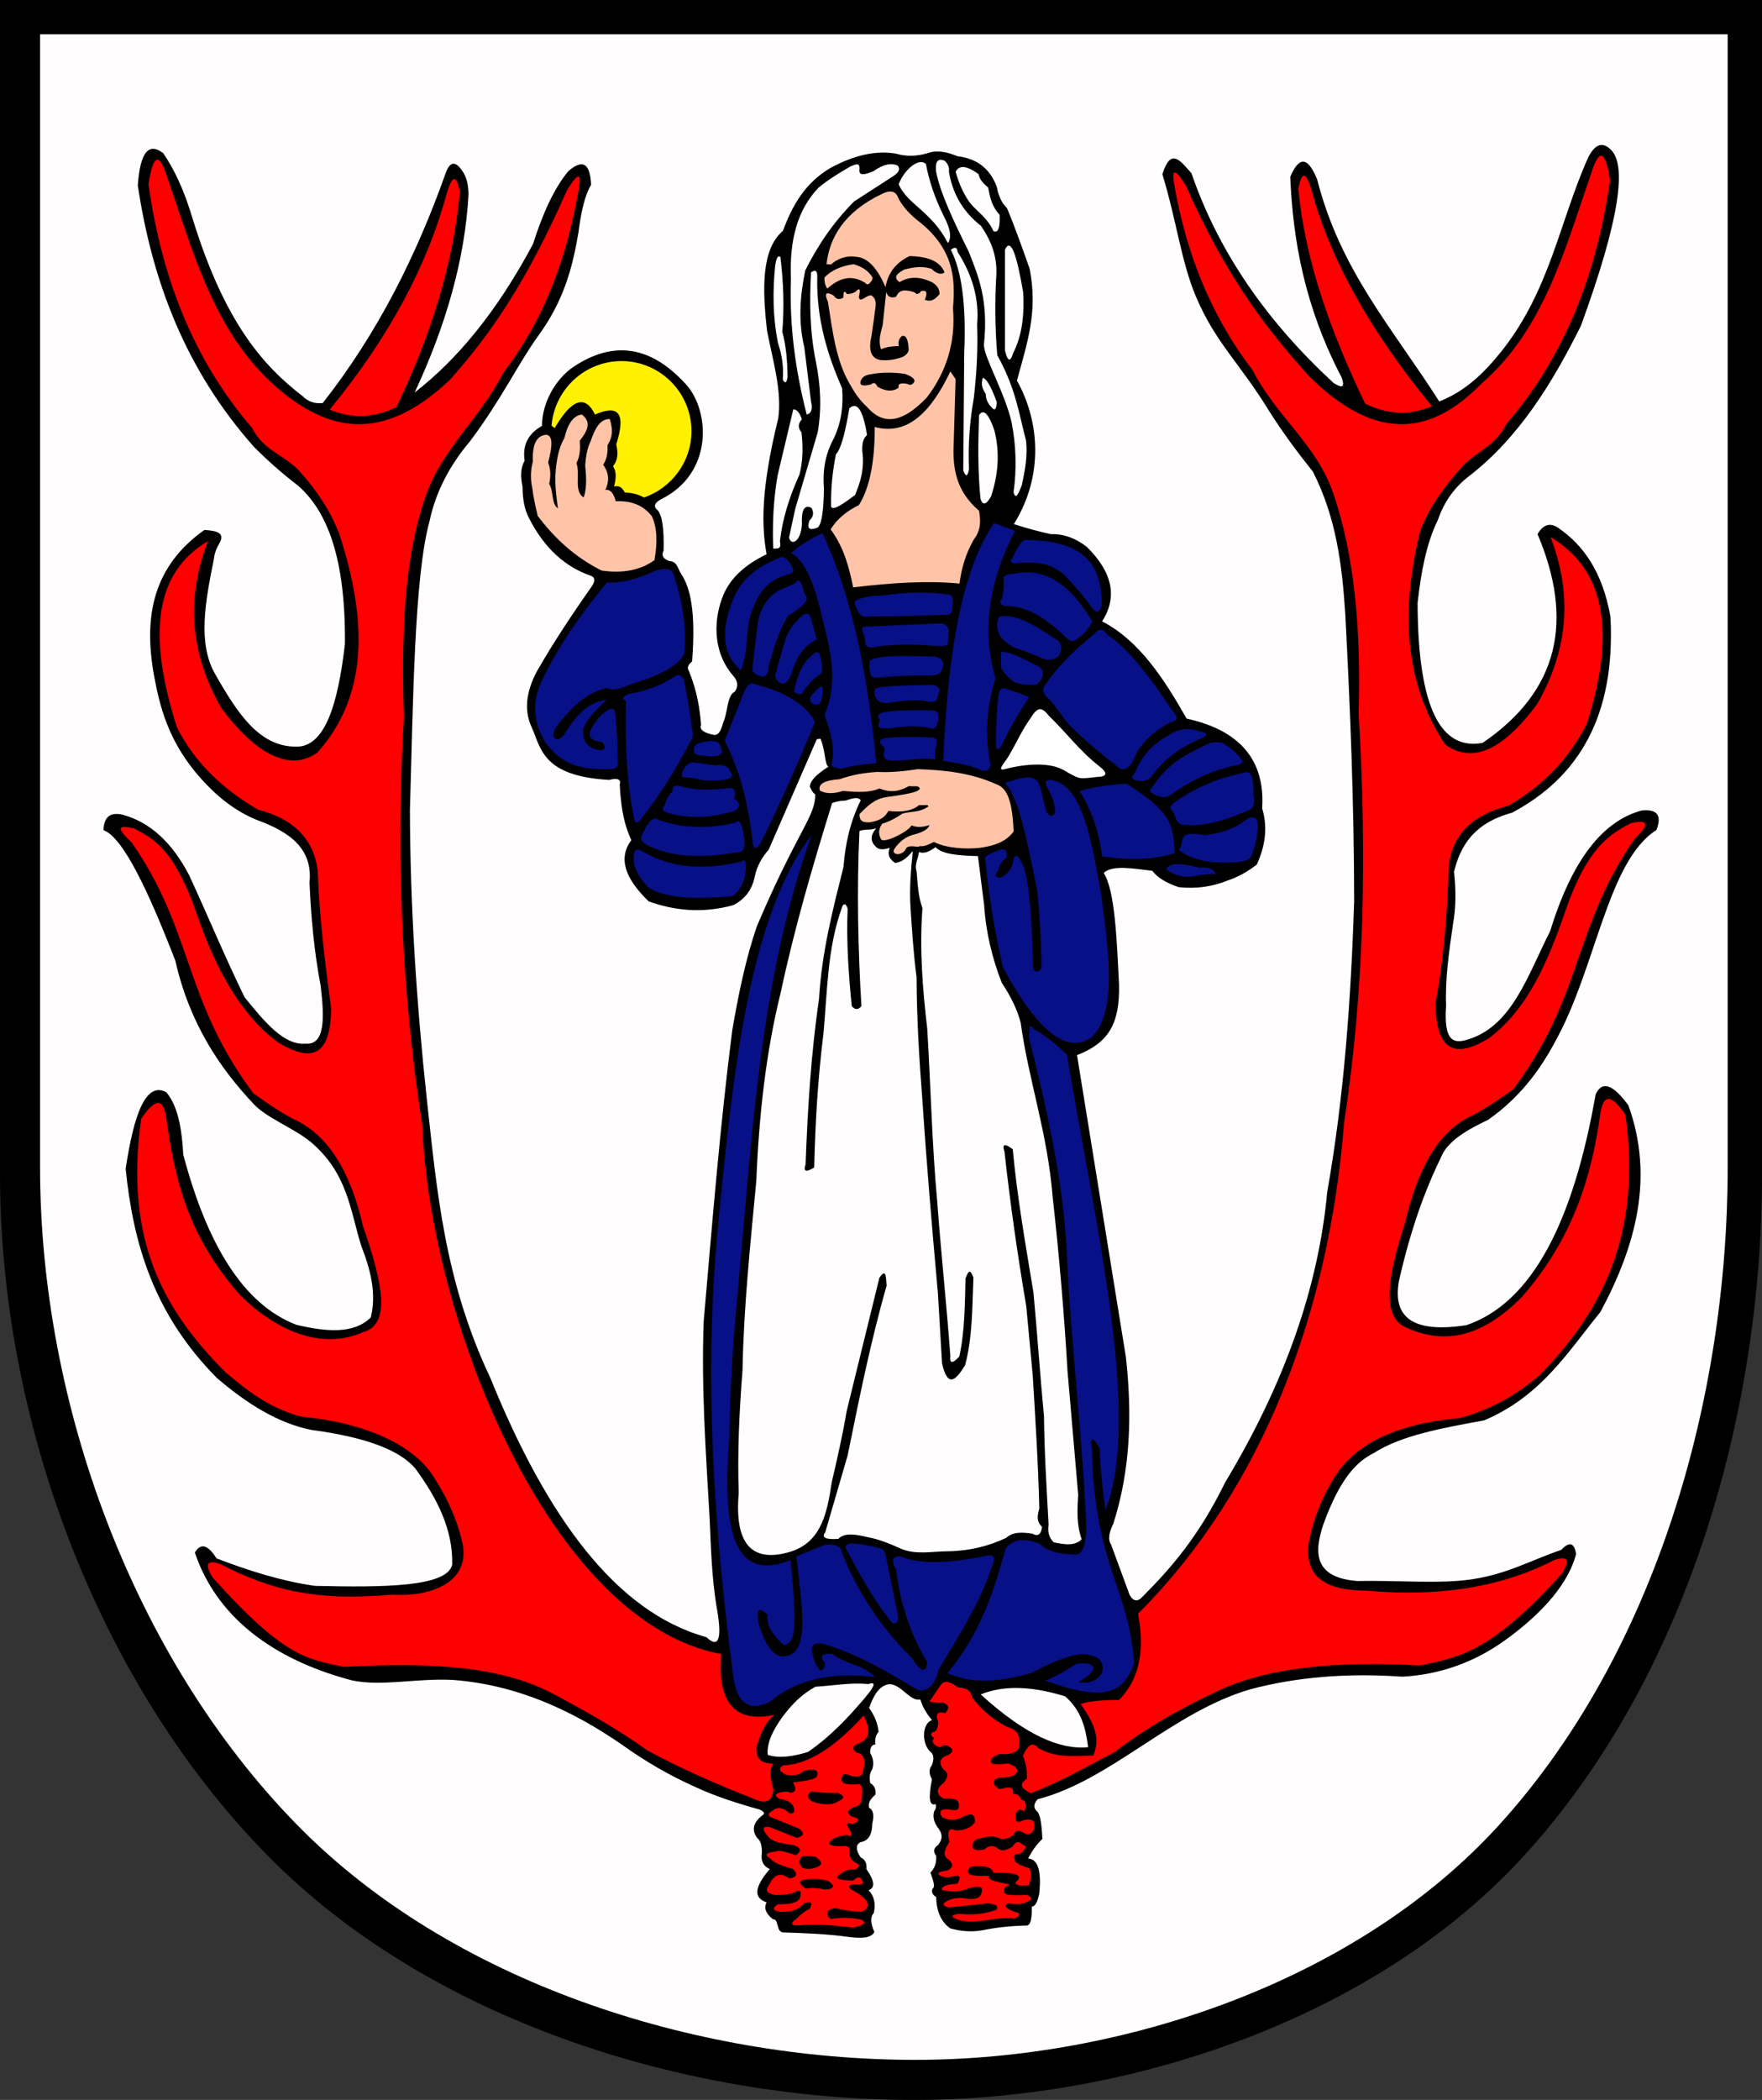 <?xml version="1.0" encoding="UTF-8" standalone="no"?>
<svg
   xmlns:dc="http://purl.org/dc/elements/1.1/"
   xmlns:cc="http://web.resource.org/cc/"
   xmlns:rdf="http://www.w3.org/1999/02/22-rdf-syntax-ns#"
   xmlns:svg="http://www.w3.org/2000/svg"
   xmlns="http://www.w3.org/2000/svg"
   xmlns:sodipodi="http://sodipodi.sourceforge.net/DTD/sodipodi-0.dtd"
   xmlns:inkscape="http://www.inkscape.org/namespaces/inkscape"
   width="533.094"
   height="635.211"
   id="svg2"
   sodipodi:version="0.32"
   inkscape:version="0.45.1"
   sodipodi:docname="POL_Biały_Bór_COA.svg"
   inkscape:output_extension="org.inkscape.output.svg.inkscape"
   sodipodi:docbase="C:\Users\Mistrz\Desktop">
  <rect width="100%" height="100%" fill="#333333" stroke="none"/>
  <sodipodi:namedview
     inkscape:window-height="480"
     inkscape:window-width="640"
     inkscape:pageshadow="2"
     inkscape:pageopacity="0.0"
     guidetolerance="10.0"
     gridtolerance="10.0"
     objecttolerance="10.0"
     borderopacity="1.0"
     bordercolor="#666666"
     pagecolor="#ffffff"
     id="base" />
  <defs
     id="defs4">
    <marker
       id="ArrowEnd"
       viewBox="0 0 10 10"
       refX="0"
       refY="5"
       markerUnits="strokeWidth"
       markerWidth="4"
       markerHeight="3"
       orient="auto">
      <path
         d="M 0 0 L 10 5 L 0 10 z"
         id="path7" />
    </marker>
    <marker
       id="ArrowStart"
       viewBox="0 0 10 10"
       refX="10"
       refY="5"
       markerUnits="strokeWidth"
       markerWidth="4"
       markerHeight="3"
       orient="auto">
      <path
         d="M 10 0 L 0 5 L 10 10 z"
         id="path10" />
    </marker>
  </defs>
  <g
     id="g3229">
    <path
       style="fill:#000000;fill-rule:evenodd;stroke:none"
       d="M 0,0 L 533.094,0 L 533.094,355.289 C 533.094,428.113 510.183,507.785 460.812,561.64 C 416.238,610.265 342.707,635.211 276.488,635.211 C 206.902,635.211 130.047,610.972 81.32,561.64 C 29.234,508.91 0.004,429.152 0.004,355.289 L 0.004,0"
       id="path14" />
    <path
       id="path2234"
       d="M 12.113,10.383 L 522.707,10.383 L 522.707,353.086 C 522.707,423.332 500.761,500.179 453.476,552.129 C 410.785,599.031 340.359,623.094 276.933,623.094 C 210.285,623.094 136.672,599.715 90.004,552.129 C 40.117,501.265 12.117,424.332 12.117,353.086 L 12.117,10.383 L 12.113,10.383 z "
       style="fill:#fffdfd;fill-rule:evenodd;stroke:none" />
    <path
       id="path2232"
       d="M 230.492,549.234 C 228.183,551.136 227.183,553.281 229.054,555.945 C 230.101,556.726 230.582,558.273 230.492,560.582 C 230.152,562.937 230.949,564.535 232.887,565.375 C 227.648,571.511 228.422,574.25 231.929,575.445 C 231.051,577.148 231.691,578.855 233.847,580.558 C 235.769,580.465 234.695,584.504 237.043,584.554 C 243.808,584.769 250.574,585.007 257.344,585.992 C 260.597,586.316 263.57,586.355 264.535,584.394 C 263.344,581.719 263.289,579.797 264.379,578.64 C 264.984,575.781 264.453,573.488 262.781,571.769 C 264.562,571.136 264.922,569.433 262.144,565.375 C 262.316,563.633 261.734,562.461 260.387,561.859 C 258.867,559.554 258.867,558.008 260.387,557.222 C 262.699,556.879 263.871,555.015 263.902,551.629 C 264.531,549.082 264.211,547.484 262.945,546.832 C 262.519,544.968 263.738,543.926 264.863,542.84 C 265.09,541.289 264.558,540.117 263.265,539.324 C 263.051,537.941 262.98,536.554 263.902,535.172 C 264.449,533.523 264.234,531.871 263.265,530.218 C 263.23,528.609 263.758,527.754 264.863,527.664 C 264.613,526.195 264.929,524.918 265.82,523.828 C 265.504,521.004 264.402,518.699 262.945,516.636 C 264.254,513.093 265.801,509.933 269.019,509.445 C 272.734,509.426 275.304,514.816 278.449,514.078 C 279.051,516.156 280.222,518.234 281.965,520.312 C 278.972,521.316 278.808,527.218 281.328,529.742 C 282.488,530.554 282.703,531.941 281.965,533.898 C 281.015,535.144 281.015,536.582 281.965,538.211 C 280.82,543.945 281.191,546.449 283.082,545.722 C 283.301,546.465 283.14,547.211 282.605,547.961 C 282.137,549.718 282.613,551.476 284.043,553.234 C 284.937,554.597 285.496,556.058 283.726,558.187 C 282.426,559.062 282.265,560.129 283.25,561.383 C 283.379,564.039 282.508,565.363 281.492,566.496 C 282.652,569.426 282.867,571.023 282.129,571.289 C 281.742,572.332 282.117,573.183 283.246,573.844 C 283.347,578.699 285.015,581.461 287.402,583.273 C 290.652,584.246 293.902,584.457 297.152,583.91 C 301.332,583.05 305.699,582.574 310.261,582.472 C 311.328,582.558 312.254,581.976 312.179,576.719 C 313.113,576.769 313.859,575.492 314.418,572.882 C 315.222,565.035 313.679,562.414 311.062,562.172 C 312.168,560.035 313.511,558.015 315.379,556.258 C 315.187,552.683 314.898,549.39 313.941,548.105 C 312.613,547.019 312.613,545.742 313.941,544.269 C 336.219,538.461 354.504,517.968 378.207,511.019 C 392.394,507.234 407.777,506.031 424.25,507.183 C 435.847,506.59 446.312,502.64 455.16,496.3 C 464.289,489.761 474.121,480.531 476.844,470.093 C 476.304,466.629 474.812,466.203 472.371,468.816 C 463.121,471.976 456.023,476.152 445.203,477.746 C 435.355,479.195 422.695,477.98 410.664,478.246 C 397.761,477.238 397.347,469.984 400.433,460.98 C 405.492,447.058 410.558,442.062 415.621,439.558 C 423.906,434.183 436.504,431.941 449.031,429.648 C 466.23,422.375 474.301,409.015 484.203,396.875 C 495.039,376.695 500.476,356.07 492.676,334.367 C 488.543,328.758 485,326.355 482.765,331.011 C 476.051,369.34 463.621,394.105 443.597,400.875 C 428.812,403.117 420.972,399.492 423.297,387.289 C 426.695,372.3 431,360.246 435.926,350.199 C 437.855,345.172 443.797,341.812 450.312,338.691 C 459.594,332.144 465.738,324.023 470.453,315.191 C 482.898,292.976 486.301,260.457 501.148,251.086 C 502.887,246.644 501.394,244.672 496.676,245.172 C 485.062,248.297 475.691,259.863 469.019,281.621 C 462.168,295.027 457.34,311.133 443.121,314.715 C 439.683,315.488 436.769,314.836 437.527,304.164 C 437.187,296.218 438.406,287.879 439.605,279.547 C 440.566,274.273 440.48,268.996 439.922,263.722 C 442.617,252.332 449.48,248.074 457.508,245.82 C 477.578,235.14 488.844,216.582 487.242,186.508 C 484.75,172.636 478.855,164.777 471.418,159.652 C 468.961,158.011 466.883,158.652 465.183,161.57 C 476.215,187.59 471.742,208.961 448.558,224.718 C 436.301,226.992 428.988,215.058 428.894,182.355 C 429.953,172.922 431.621,164.191 434.969,157.418 C 436.722,152.39 439.543,147.718 444.719,143.828 C 459.25,132.539 469.461,116.347 478.289,98.586 C 490.043,66.426 492.437,49.437 487.082,45.031 C 484.707,42.843 482.523,43.695 480.527,47.586 C 471.734,67.195 469.074,87.66 454.148,106.418 C 449.129,112.64 443.511,118.269 435.445,121.445 C 421.312,99.226 405.566,81.941 398.515,54.3 C 395.371,46.547 392.75,47.945 390.363,53.504 C 391.195,72.898 394.761,92.797 405.867,114.093 C 407.215,117.781 405.558,117.125 403.472,115.851 C 383.703,97.597 368.832,76.726 360.469,52.383 C 357.113,48.66 354.277,44.437 351.676,52.699 C 356.015,66.914 357.375,79.218 361.844,89.746 C 367.773,103.715 374.976,109.672 383.969,124.316 C 387.961,130.656 392.48,136.738 397.234,142.699 C 404.301,156.633 406.023,170.906 406.984,185.222 C 408.523,214.265 409.679,243.406 409.699,272.832 C 408.719,302.086 406.719,331.343 401.547,360.601 C 398.937,388.922 388.894,418.148 370.691,448.371 C 362.621,464.89 354.211,474.398 345.754,482.902 C 344.234,484.64 342.902,484.48 341.758,482.426 C 339.894,477.367 338.031,472.3 336.164,467.238 C 335.094,465.59 335.594,463.418 336.801,461.004 C 342.144,444.379 342.519,427.492 340.637,410.484 C 335.949,381.281 330.547,348.371 325.855,319.168 C 335.051,315.586 338.867,310.105 338.558,297.777 C 337.863,283.867 337.336,269.422 333.922,264.047 C 336.554,261.566 342.84,262.734 348.629,263.41 C 350.152,265.441 352.816,267.093 356.621,268.363 C 362.074,268.933 366.851,268.156 371.168,266.445 C 374.844,265.222 377.738,263.476 380.277,261.492 C 382.637,256.176 383.695,250.625 381.875,244.547 C 382.808,229.976 375.191,220.918 359.015,217.371 C 352.066,205.133 344.586,193.707 333.437,187.957 C 338.164,180.636 336.617,173.121 328.801,165.414 C 325.535,162.89 321.957,161.445 317.933,161.578 C 314.207,160.758 310.472,159.746 306.746,158.543 C 315.922,143.754 314.472,127.265 307.679,115.136 C 310.902,103.238 314.019,94.371 311.535,81.328 C 309.367,75.199 307.219,69.074 304.66,62.945 C 303.062,61.457 302.031,59.113 301.574,56.48 C 299.312,50.515 295.101,47.926 289.797,47.281 C 286.761,46.105 283.722,45.215 280.687,46.324 C 277.301,47.328 274.105,47.379 271.097,46.48 C 265.062,45.449 258.453,46.886 251.273,50.797 C 243.539,55.328 239.672,62.242 236.887,69.82 C 230.414,75.3 230.566,87.09 232.094,100.195 C 233.859,109.172 236.64,118.441 235.449,126.574 C 230.097,148.394 230.426,159.176 231.933,167.66 C 225.074,170.965 220.933,175.09 218.906,179.855 C 215.945,186.816 215.367,196.855 221.703,204.265 C 223.246,205.914 223.457,207.566 222.34,209.218 C 219.887,210.312 220.281,215.398 218.824,218.488 C 217.922,221.914 217.015,222.332 216.109,222.324 C 212.879,221.695 211.547,220.683 212.113,219.289 C 211.566,212.047 210.129,207.183 208.437,202.984 C 207.808,202.027 208.129,201.066 209.394,200.109 C 210.566,184.73 208.824,177.73 206.086,173.597 C 205.015,171.98 204.929,169.804 202.527,169.734 C 200.613,169.05 200.027,167.984 200.769,166.539 C 200.941,160.019 200.359,155.968 199.011,154.39 C 197.621,153.273 197.941,152.156 199.969,151.035 C 216.031,143.152 214.765,124.074 207.48,116.183 C 200.883,109.035 189.554,100.304 173.59,110.91 C 167.953,114.652 163.918,122.133 164,128.812 C 159.773,131.187 158.015,134.703 158.726,139.363 C 157.445,141.543 157.469,144.25 158.09,147.195 C 158.113,150.777 158.617,154.125 160.164,156.945 C 164.687,165.742 170.922,171.496 178.867,174.211 C 180.058,174.703 180.113,175.769 179.023,177.406 C 172.984,185.984 167.301,194.562 162.398,203.144 C 159.148,209.293 158.535,214.879 160.801,219.859 C 163.707,226.258 163.961,234.781 184.304,235.918 C 186.89,235.258 187.957,235.738 187.5,237.355 C 187.812,242.949 188.41,248.543 191.015,254.14 C 187.074,259.371 188.832,265.55 196.289,272.683 C 203.98,275.383 212.269,276.422 221.867,273.8 C 225.976,271.672 227.73,268.5 228.418,264.851 C 229.043,262.05 230.426,259.441 232.574,257.019 C 237.422,245.883 242.269,234.746 247.121,223.609 C 247.492,223.558 247.863,223.504 248.238,223.453 C 249.797,227.176 249.484,231.246 250.633,231.926 C 246.414,234.59 245.074,236.472 245.039,238 C 245.469,238.843 245.801,239.797 246.637,240.234 C 246.82,246.883 241.414,251.004 229.051,280.043 C 225.621,289.894 223.449,300.699 221.539,311.695 C 217.801,341.004 215.461,370.312 212.906,399.625 C 212.129,419.66 213.586,439.699 214.722,459.734 C 215.109,468.508 215.351,477 216.738,485.633 C 218.574,495.672 217.562,498.871 213.703,495.222 C 186.375,487.711 165.383,458.84 148.316,416.726 C 134.406,387.3 132.168,359.961 129.133,332.472 C 126.004,303.379 124.109,274.281 124.019,245.183 C 125.011,211.367 125.367,174.484 129.933,157.734 C 131.754,149.066 135.859,140.965 142.242,133.437 C 151.808,120.668 156.898,109.769 162.867,101.558 C 170.551,90.98 173.168,81.199 175.015,70.293 C 175.793,64.168 176.929,58.992 178.851,55.906 C 178.558,50.195 176.836,47.574 171.976,51.75 C 167.578,57.023 164.148,64.734 161.265,73.808 C 150.14,94.656 138.105,108.91 125.457,118.73 C 134.879,98.511 140.707,78.457 141.761,58.621 C 141.644,56.082 141.332,53.59 139.683,51.429 C 137.707,48.656 136.109,48.922 134.89,52.226 C 126.094,77.011 114.426,100.566 97.64,121.929 C 95.238,122.183 93.211,121.496 91.566,119.851 C 79.644,110.648 68.113,97.707 58.473,66.777 C 55.652,57.176 52.566,50.972 49.363,46.316 C 45.203,43.152 42.43,45.547 41.691,56.066 C 46.004,85.027 56.195,111.941 76.863,135.203 C 80.906,139.281 85.328,143.172 90.129,146.871 C 99.008,154.586 104.605,168.863 104.355,194.832 C 102.238,213.031 98.297,226.285 89.328,225.847 C 78.359,225.773 71.785,215.676 65.047,203.816 C 59.824,194.617 62.027,182.328 64.711,169.093 C 64.863,167.55 65.394,166.004 66.309,164.461 C 68.246,161.168 65.613,160.547 61.836,160.304 C 46.707,171.062 43.125,185.867 46.703,204.906 C 48.418,214.027 50.973,223.531 58.957,233.363 C 65.672,241.472 71.863,245.664 77.82,248.07 C 87.426,251.574 94.699,256.578 93.644,266.933 C 94.094,277.324 95.027,287.715 97,298.105 C 98.172,307.832 98.441,316.269 92.367,315.691 C 85.988,316.289 79.98,309.086 73.984,301.625 C 67.961,289.316 62.906,277.008 57.199,264.695 C 52.062,254.82 45.398,248.746 37.219,246.472 C 32.895,245.453 31.449,247.566 31.305,251.109 C 37.234,253.3 44.832,269.383 53.047,290.593 C 57.375,309.715 66.637,323.23 76.707,333.918 C 80.613,338.136 88.433,341.019 93.812,345.265 C 105.25,354.824 105.906,366.09 109.316,376.918 C 112.129,384.109 113.945,391.304 112.191,398.5 C 107.168,403.539 98.867,402.929 89.652,400.738 C 73.402,394.488 62.566,376.047 55.441,349.261 C 54.867,338.23 52.805,333.441 50.328,330.398 C 44.086,327.004 40.461,337.199 38.02,353.578 C 40.277,375.761 46.285,397.363 65.676,416.886 C 74.715,424.601 84.109,430.539 94.289,432.554 C 110.129,434.656 120.969,438.48 125.781,444.383 C 132.347,453.386 137.094,462.793 136.812,473.316 C 135.215,480.105 115.976,480.191 95.246,479.711 C 85.117,478.261 75.265,475.136 65.512,471.398 C 62.723,466.976 60.609,466.84 58.957,469.64 C 66.258,491.359 85.902,502.949 106.597,508.328 C 115.707,510.199 126.027,507.582 137.133,508.172 C 156.293,509.664 172.929,517.215 188.289,527.832 C 194.98,532.629 202.293,536.965 210.511,540.621 C 216.261,543.285 222.801,545.429 229.695,547.336 C 231.293,547.972 231.558,548.613 230.492,549.254 L 230.492,549.234 z "
       style="fill:#000000;fill-rule:evenodd;stroke:none" />
    <path
       style="fill:#fff101;fill-rule:evenodd;stroke:none"
       d="M 188.015,109.226 C 176.887,109.226 167.711,117.879 166.879,128.804 C 167.187,128.984 167.496,129.222 167.804,129.515 C 172.972,120.664 177.043,119.289 180.011,125.394 C 186.39,122.644 189.746,124.019 186.445,134.465 C 186.941,136.66 187.164,138.863 185.457,141.062 C 186.668,142.82 186.336,144.965 185.785,147.164 C 187.937,146.715 188.336,148.019 189.082,148.976 C 191.652,149.086 193.394,149.691 194.84,150.48 C 203.179,147.629 209.207,139.703 209.207,130.418 C 209.207,118.742 199.687,109.218 188.011,109.218"
       id="path16" />
    <path
       style="fill:#071086;fill-rule:evenodd;stroke:none;fill-opacity:1"
       d="M 315.797,207.867 C 318.957,202.918 323.715,197.679 330.808,192.011 C 332.883,189.547 334.015,190.535 335.015,192.011 C 340.363,195.351 347.086,203.383 354.937,215.304 C 356.898,217.5 355.719,218.125 354.097,218.531 C 348.121,221.703 344.285,225.773 342.594,230.734 C 341.328,232.277 340.015,233.461 338.387,232.136 C 332.793,227.738 327.332,223.289 322.812,218.527 C 320.664,215.55 318.511,212.394 316.359,210.531 C 315.637,209.644 315.453,208.754 315.801,207.867 L 315.797,207.867 z M 343.16,234.246 C 342.398,234.758 342.351,235.273 343.019,235.789 C 345.375,236.769 346.789,236.179 348.07,235.371 C 351.183,230.804 355.722,226.519 364.203,223.023 C 365.398,222.285 365.164,221.722 363.504,221.34 C 360.453,220.371 357.312,219.847 353.543,222.461 C 348.91,224.879 345.293,228.605 343.16,234.246 z M 348.633,238.176 C 347.742,238.781 347.742,239.39 348.633,239.996 C 350.812,241.254 352.637,241.441 354.101,240.554 C 359.203,236.883 364.933,233.601 372.902,231.715 C 375.578,231.371 376.465,230.672 375.566,229.613 C 374.187,227.8 372.269,226.164 369.816,224.703 C 367.996,224.269 366.172,224.55 364.347,225.543 C 358.883,228.269 353.371,230.699 348.633,238.168 L 348.633,238.176 z M 355.226,242.804 C 353.883,243.871 353.789,244.758 354.949,245.468 C 355.687,247.3 355.949,249.609 358.594,249.535 C 364.285,250.031 371.035,248.199 378.515,244.765 C 379.461,243.722 379.695,242.32 379.215,240.558 C 379.418,235.922 378.847,232.961 376.551,233.683 C 369.445,235.238 362.332,237.664 355.226,242.8 L 355.226,242.804 z M 357.754,253.75 C 357.652,254.871 357.457,255.992 356.633,257.113 C 359.929,259.625 364.679,261.246 372.625,260.898 C 375.699,260.832 378.226,260.371 378.797,258.515 C 379.715,255.804 380.414,253.09 380.617,250.379 C 380.59,246.492 379.129,247.371 377.953,247.293 C 374.992,249.41 372.328,251.597 364.625,252.621 C 361.652,252.199 358.539,251.617 357.75,253.742 L 357.754,253.75 z M 352.84,263.011 C 355.504,264.867 358.5,265.832 362.238,264.832 C 364.058,264.515 365.883,264.375 367.711,264.414 C 367.375,263.222 366.586,262.207 362.66,262.449 C 356.887,260.851 353.609,261.039 352.84,263.008 L 352.84,263.011 z M 326.601,239.297 C 329.898,244.383 332.324,250.773 333.476,259.078 C 341.609,260.258 349.015,260.129 355.363,258.097 C 355.23,248.394 353.16,245.101 340.914,237.05 C 335.976,237.293 331.183,237.976 326.601,239.293 L 326.601,239.297 z M 303.449,292.617 C 301.629,284.336 299.804,276.625 297.98,259.222 C 299.39,258.297 300.98,257.55 302.75,256.98 C 304.383,256.75 304.941,257.59 304.433,259.504 C 303.238,260.496 302.172,261.578 302.051,263.289 C 300.941,264.57 301.082,265.32 302.469,265.531 C 304.719,264.609 306.074,262.972 306.535,260.621 C 306.926,258.386 307.672,258.293 308.777,260.343 C 310.64,263.09 312.129,270.968 312.562,293.035 C 313.402,294.238 314.246,294.191 315.086,292.898 C 315.09,285.09 314.535,277.277 313.824,269.468 C 311.082,255.957 308.406,241.875 304.566,237.48 C 303.652,236.488 305.117,236.449 306.109,236.218 C 310.039,234.898 313.609,234.203 314.668,237.898 C 315.32,240.468 315.976,243.043 316.629,245.613 C 317.515,247.086 318.402,247.133 319.293,245.75 C 319.078,242.414 317.922,240.015 316.629,237.754 C 316.027,236.433 316.492,235.824 318.031,235.933 C 327.465,237.297 330.273,254.133 333.183,270.73 C 335.676,288.808 337.851,306.55 330.238,313.804 C 323.039,318.863 314.219,312.586 303.437,292.621 L 303.449,292.617 z M 256.168,468.879 C 260.129,476.242 263.965,483.609 269.98,490.976 C 271.234,491.308 271.82,490.644 271.738,488.968 C 270.484,482.859 269.23,476.746 267.972,470.636 C 267.804,469.133 266.969,468.293 265.465,468.129 C 262.703,467.461 259.941,466.875 257.179,466.875 C 255.84,467.207 255.508,467.879 256.176,468.883 L 256.168,468.879 z M 245.617,252.461 C 226.918,276.929 221.844,322.644 217.129,371.953 C 213.769,407.117 214.293,449.988 221.812,506.734 C 222.808,515.133 226.484,517.843 232.84,514.859 C 241.347,507.718 252.242,505.75 264.769,507.312 C 261.265,503.484 255,503.172 252,500.347 C 248.551,499.976 247.777,500.941 249.679,503.246 C 249.051,505.922 248.082,505.922 246.777,503.246 C 245.226,499.297 244.511,496.015 249.679,497.441 C 260.769,500.89 268.648,505.949 276.961,510.793 C 280.789,512.926 283.445,508.281 283.972,505.023 C 288.5,497.336 296.902,484.957 300.761,471.902 C 300.797,470.511 299.832,470.125 297.859,470.742 C 287.984,472.648 278.84,473.527 272.316,470.742 C 269.922,470.754 269.535,472.109 271.156,474.804 C 272.242,484.761 275.336,494.05 280.441,502.668 C 280.429,506.297 278.57,505.91 275.879,501.508 C 265.957,491.75 259.469,481.258 254.902,470.16 C 254.676,468.437 253.941,466.968 249.679,467.258 C 246.777,468.418 243.875,469.578 240.972,470.738 C 242.144,483.656 245.465,499.433 238.07,500.926 C 234.5,501.793 231.597,498.316 229.363,490.48 C 228.918,484.691 230.644,487.691 232.344,488.332 C 231.691,491.621 233.543,494.156 236.906,497.445 C 242.176,498.422 240.211,484.133 239.226,471.902 C 221.094,479.218 218.672,460.871 220.652,435.332 C 220.875,420.808 221.734,406.652 223.043,392.758 C 227.613,344.273 229.656,296.742 245.609,252.465 L 245.617,252.461 z M 311.215,313.418 C 316.375,334.297 321.734,356.554 322.781,379.574 C 324.027,407.015 327.519,434.39 328.629,461.453 C 328.613,468.039 327.261,470.937 324.566,470.16 C 319.965,470.133 316.449,468.968 314.527,466.929 C 309.511,465.168 306.59,465.496 304.254,468.418 C 300.652,481.312 296.808,493.894 286.605,506.152 C 293.304,508.976 300.41,509.351 311.801,506.152 C 326.558,498.5 328.972,500.281 332.117,501.511 C 336.293,505.429 331.094,510.183 326.312,508.742 C 332.48,505.574 332.285,502.402 325.734,503.25 C 323.261,504.797 320.117,506.847 316.273,508.394 C 336.316,515.703 340.14,510.785 343.148,503.25 C 341.656,480.324 331.121,473.718 330.379,438.23 C 329.461,433.543 331.469,435.554 332.699,438.23 C 332.855,444.422 333.605,450.613 334.437,456.804 C 345.609,428.968 331.304,370.176 322.828,319.047 C 320.422,316.73 315.918,312.734 312.84,311.394 C 310.961,308.722 311.761,312.07 311.222,313.414 L 311.215,313.418 z M 260.84,190.64 C 261.41,192.066 261.898,193.496 261.816,194.926 C 262.465,196.152 263.976,195.945 265.609,195.535 C 271.66,194.8 277.515,194.843 283.242,195.414 C 285.039,195.496 286.633,195.457 286.793,194.558 C 286.871,193.215 286.953,191.867 287.035,190.519 C 286.629,189.215 285.73,188.562 284.344,188.562 C 277.039,188.886 269.734,189.215 262.426,189.539 C 261.242,189.418 260.711,189.781 260.836,190.64 L 260.84,190.64 z M 263.168,199.824 C 263.008,201.086 262.926,202.394 263.41,203.984 C 263.488,204.797 264.387,205.125 266.101,204.961 C 271.449,204.433 276.793,204.226 282.14,204.351 C 283.691,204.191 284.586,203.699 284.832,202.883 C 285.199,202.109 285.402,201.332 285.441,200.558 C 285.199,199.582 284.301,198.926 282.75,198.601 C 274.695,198.441 265.793,197.957 263.16,199.824 L 263.168,199.824 z M 264.758,208.394 C 264.144,209.496 264.676,210.597 265.367,211.699 C 266.082,212.547 267.238,212.523 268.304,212.676 C 273.203,211.941 277.898,211.406 281.16,212.312 C 282.586,212.472 283.363,212.152 283.484,211.336 C 283.929,210.234 284.219,209.297 284.34,208.519 C 283.445,207.156 282.547,207.207 281.648,207.176 C 272.82,207.328 265.398,207.59 264.75,208.398 L 264.758,208.394 z M 265.738,216.968 C 266.226,217.66 266.226,218.355 265.738,219.047 C 265.519,220.758 267.906,220.297 269.777,220.269 C 273.449,219.66 277.121,219.457 280.797,220.148 C 282.304,220.676 283.164,220.39 283.367,219.293 C 283.855,218.476 284.019,217.66 283.855,216.847 C 284.015,215.707 283.531,215.05 282.387,214.89 C 272.902,214.726 264.73,214.847 265.734,216.968 L 265.738,216.968 z M 266.472,225.05 C 267.402,225.703 267.461,226.355 267.695,227.008 C 267.125,227.902 267.207,228.8 267.937,229.699 C 271.73,230.922 276.629,228.968 282.996,229.699 C 282.793,228.109 282.918,226.679 283.363,225.418 C 283.484,224.273 283.445,223.254 282.261,223.093 C 277.488,222.851 272.711,222.808 267.937,223.215 C 266.469,223.5 265.98,224.109 266.469,225.05 L 266.472,225.05 z M 258.637,181.945 C 258.554,183.25 259.328,184.554 260.226,185.863 C 261.066,186.847 262.34,186.531 263.531,186.472 C 270.281,186.508 278.121,186.277 286.183,185.984 C 287.488,186.105 288.14,185.414 288.14,183.906 C 288.344,181.945 288.387,180.187 287.285,179.867 C 280.961,178.972 274.308,179.05 267.328,180.109 C 263.816,180.226 260.508,180.511 258.637,181.945 z M 309.945,163.332 C 308.16,164.465 307.242,166.906 306.152,169.086 C 305.664,169.531 305.828,169.98 306.64,170.429 C 316.469,169.429 318.867,171.613 321.699,173.613 C 325.308,177.246 328.25,180.879 330.883,184.511 C 332.023,185.488 332.84,185 333.328,183.043 C 333.367,171.957 329.191,163.3 309.941,163.328 L 309.945,163.332 z M 306.64,173.617 C 305.621,173.656 304.601,173.777 303.582,174.472 C 303.824,176.676 303.621,178.879 303.219,181.082 C 302.16,181.976 302.402,182.715 303.949,183.285 C 311.422,183.234 317.176,187.765 322.683,192.957 C 323.785,194.179 324.887,194.261 325.988,193.199 C 328.047,191.855 329.433,190.058 330.515,188.058 C 323.957,176.863 316.137,171.418 306.637,173.609 L 306.64,173.617 z M 302.351,186.476 C 301.496,188.191 301.457,189.902 302.23,191.617 C 302.633,193.004 304.472,194.39 306.515,195.777 C 309.902,196.797 313.004,198.101 316.066,199.449 C 318.351,199.898 319.496,199.207 320.472,198.347 C 321.043,197.004 321.414,195.613 320.351,193.941 C 314.351,190.117 308.351,185.55 302.351,186.472 L 302.351,186.476 z M 302.844,197.129 C 302.844,198.679 302.844,200.23 302.844,201.781 C 303.453,203.25 304.719,204.718 306.64,206.187 C 308.472,207.125 310.883,207.207 313.375,207.164 C 314.433,206.511 315.168,205.535 315.578,204.226 C 315.617,202.883 315.172,202.023 314.234,201.656 C 310.441,199.711 306.644,197.332 302.847,197.129 L 302.844,197.129 z M 311.414,210.843 C 309.394,210.07 307.273,209.293 304.926,208.519 C 302.719,207.453 302.23,208.961 301.988,210.843 C 301.48,215.863 301.234,220.883 301.379,225.902 C 301.379,226.879 301.867,226.879 302.847,225.902 C 305.242,220.883 308.039,215.863 311.418,210.843 L 311.414,210.843 z M 239.328,167.316 C 245.156,170.328 247.683,182.293 249.668,190.492 C 251.59,198.437 253.363,207.215 249.429,216.285 C 251.484,221.636 252.609,226.644 251.672,230.875 C 251.011,231.902 252.648,232.277 254.617,232.554 C 258.121,231.527 261.629,231.152 265.14,230.875 C 261.879,196.855 255.871,176.582 248.867,161.281 C 245.523,162.8 242.297,164.672 239.328,167.312 L 239.328,167.316 z M 300.785,158.195 C 293.066,169.48 287.082,189.316 285.351,230.176 C 289.398,230.797 293.469,231.351 297.137,233.121 C 298.726,233.398 299.566,232.746 299.66,231.156 C 297.929,222.504 298.445,213.851 301.203,205.199 C 296.808,190.129 299.519,175.277 307.094,160.582 C 304.992,159.789 302.887,158.992 300.781,158.199 L 300.785,158.195 z M 236.492,168.445 C 230.676,170.875 225.066,173.691 221.879,181.054 C 218.66,189.242 217.586,196.933 224.172,202.832 C 226.758,196.652 225.304,188.879 227.894,183.922 C 230.105,177.746 233.754,175.168 237.922,173.894 C 240.054,173.48 240.441,172.676 239.64,171.601 C 238.961,170.062 238.156,168.683 236.492,168.453 L 236.492,168.445 z M 240.504,176.468 C 238.785,177.23 237.066,177.996 235.347,178.761 C 231.617,181.113 229.511,184.933 229.043,190.222 C 228.566,194.234 228.09,198.246 227.613,202.258 C 227.652,203.636 228.84,204.152 230.191,204.55 C 231.769,204.898 232.535,203.949 232.48,201.687 C 234.105,196.34 235.515,190.883 238.496,186.215 C 240.363,185.097 242.152,183.937 243.367,182.492 C 244.344,181.539 244.344,180.582 243.367,179.629 C 242.66,176.613 241.867,174.25 240.504,176.476 L 240.504,176.468 z M 242.961,185.984 C 240.226,188.371 238.105,191.062 237.328,194.433 C 236.39,197.695 235.453,200.961 234.511,204.226 C 234.433,205.203 235,206.023 236.226,206.676 C 237.449,207.082 238.511,206.187 239.41,203.984 C 240.691,199.332 242.898,195.496 247.125,193.453 C 246.554,191.375 245.984,189.293 245.41,187.211 C 245.086,185.66 244.269,185.254 242.965,185.988 L 242.961,185.984 z M 240.269,208.886 C 240.594,209.863 241.41,210.191 242.715,209.863 C 243.203,208.804 243.855,207.906 244.672,207.172 C 245.715,205.468 247.195,204.633 248.59,203.621 C 248.875,201.726 248.75,199.726 247.734,197.5 C 247.207,197.136 246.676,197.258 246.144,197.867 C 243.371,199.742 241.41,203.418 240.269,208.886 z M 247.371,208.394 C 246.679,209.129 245.984,209.863 245.293,210.597 C 245.008,211.25 245.051,211.902 245.414,212.554 C 246.922,213.531 247.941,213.367 248.472,212.066 C 249.41,207.906 249.043,206.679 247.371,208.394 z M 183.676,176.16 C 175.484,185.984 168.73,195.812 164.086,205.64 C 161.297,211.312 160.726,217.461 165.035,224.66 C 168.574,229.23 173.066,233.168 184.246,232.648 C 186.144,232.773 187.031,232.14 186.906,230.75 C 186.906,225.742 186.652,220.734 186.148,215.726 C 185.894,214.082 184.883,213.953 183.105,215.347 C 181.332,216.55 179.808,218.515 178.543,221.242 C 177.972,223.078 179.176,224.156 182.156,224.472 C 183.422,226.054 183.168,226.879 181.398,226.945 C 177.722,226.312 176.074,224.156 176.457,220.48 C 177.527,217.562 180.383,214.648 183.492,211.73 C 179.758,212.222 175.828,213.738 170.558,222.379 C 169.23,223.961 168.152,224.023 167.328,222.566 C 167.511,220.668 169.035,218.761 170.75,216.863 C 175.949,210.765 179.816,209.121 183.492,208.113 C 185.773,209.066 188.054,208.242 190.34,207.164 C 201.945,203.695 205.621,200.617 207.074,197.656 C 207.769,189.129 206.379,181.648 204.031,174.644 C 203.722,172.804 202.902,171.343 198.519,172.554 C 193.574,174.789 188.629,176.468 183.683,176.168 L 183.676,176.16 z M 189.383,212.109 C 189.058,224.883 189.64,236.929 191.851,247.676 C 192.168,249.32 192.992,249.195 194.324,247.297 C 199.648,240.453 204.465,232.843 208.777,224.476 C 209.726,223.148 209.914,221.816 209.344,220.484 C 208.789,215.476 207.933,210.468 206.875,205.461 C 206.117,204.32 205.355,203.941 204.594,204.32 C 200.41,207.172 195.719,209.008 190.519,209.836 C 188.367,210.593 187.984,211.355 189.379,212.117 L 189.383,212.109 z M 228.375,206.972 C 227.301,206.215 226.222,206.972 225.144,209.254 C 223.179,214.199 221.215,219.144 219.25,224.09 C 224.574,234.55 226.543,244.82 227.808,255.281 C 227.933,256.8 228.758,256.992 229.898,255.468 C 236.148,243.109 241.406,230.742 246.633,218.379 C 243.765,213.062 237.437,209.211 228.375,206.968 L 228.375,206.972 z M 212.015,224.66 C 210.558,224.914 209.863,225.672 209.926,226.941 C 209.738,228.789 212.926,228.613 215.441,228.84 C 218.101,228.715 218.988,227.828 218.101,226.179 C 217.847,224.152 215.82,223.644 212.015,224.66 z M 206.308,235.121 C 208.527,235.121 210.746,235.562 212.965,236.07 C 218.035,236.226 221.523,235.914 221.523,234.55 C 220.832,232.582 219.82,230.933 216.582,231.508 C 214.176,231.191 211.765,230.875 209.355,230.558 C 207.328,231.316 206.312,232.84 206.312,235.121 L 206.308,235.121 z M 201.172,243.492 C 199.453,245.078 201.289,245.773 203.644,246.343 C 211.066,247.933 216.707,246.855 222.094,245.394 C 224.121,244.129 224.121,242.859 222.094,241.593 C 222.726,239.504 222.344,238.426 220.953,238.363 C 215.883,238.933 210.808,239.254 205.738,237.793 C 204.219,237.289 203.457,237.793 203.457,239.312 C 202.191,240.703 201.429,242.097 201.176,243.496 L 201.172,243.492 z M 194.137,252.812 C 193.566,253.824 194.261,254.84 196.226,255.855 C 204.387,259.804 213.738,259.39 223.422,257.754 C 225.004,257.754 225.574,256.234 225.133,253.191 C 224.629,250.015 223.996,247.414 222.472,248.816 C 214.297,250.843 206.625,250.59 199.461,248.058 C 197.367,246.461 195.722,249.316 194.137,252.812 z M 194.137,257.375 C 192.109,256.234 191.347,257.625 191.855,261.558 C 192.726,264.203 194.215,266.644 196.609,268.785 C 202.125,271.828 211.125,272.082 221.715,271.066 C 223.679,269.355 224.883,267.39 225.328,265.172 C 226.023,261.117 225.707,259.593 224.379,260.609 C 210.875,263.808 201.554,261.781 194.14,257.379"
       id="path18" />
    <path
       id="path2238"
       d="M 246.777,510.218 C 242.676,512.351 239.449,515.66 236.621,519.504 C 233.957,523.277 231.945,527.05 232.269,530.824 C 235.613,531.972 239.836,531.359 244.457,529.957 C 251.5,525.074 256.676,519.441 261.582,513.703 C 263.219,511.75 266.105,508.195 262.742,509.422 C 257.422,508.89 252.101,509.898 246.777,510.218 z "
       style="fill:#fffdfd;fill-rule:evenodd;stroke:none" />
    <path
       id="path2236"
       d="M 296.703,512.543 C 310.258,524.883 320.773,529.379 329.211,528.508 C 328.496,522.898 327.242,517.449 322.246,513.125 C 310.613,509.574 302.793,510.129 296.703,512.547 L 296.703,512.543 z "
       style="fill:#fffdfd;fill-rule:evenodd;stroke:none" />
    <path
       id="path2230"
       d="M 250.301,87.3 C 249.531,86.195 249.433,85.082 249.433,83.972 C 251.726,81.535 254.816,80.426 258.269,79.918 C 261.238,80.785 262.879,82.187 263.918,83.828 C 264.062,84.406 263.824,84.984 263.195,85.562 C 262.715,86.14 262.23,86.14 261.75,85.562 C 257.5,82.883 253.785,84.187 250.308,87.297 L 250.301,87.3 z "
       style="fill:#ffc4a8;fill-rule:evenodd;stroke:none;fill-opacity:1" />
    <path
       id="path2226"
       d="M 250.054,80.015 C 250.965,71.625 255.629,64.058 266.637,58.758 C 269.301,57.375 271,57.73 271.738,59.82 C 272.804,62.015 274.648,64.211 277.265,66.41 C 288.461,74.851 289.14,83.976 288.32,93.195 C 289.172,103.16 286.554,112.16 280.457,120.195 C 272.261,128.793 266.722,128.093 262.387,123.168 C 259.746,120.761 258.258,118.207 257.066,116.086 C 252.918,109.074 251.883,100.133 250.488,91.281 C 249.32,88.715 249.887,88.078 252.187,89.371 C 252.984,90.547 253.976,90.761 255.164,90.008 C 255.133,88.109 255.484,87.754 256.226,88.945 C 257.269,88.926 258.117,88.715 258.777,88.308 C 260.094,86.875 260.449,87.371 259.84,89.793 C 260.148,91.968 262.148,89.078 263.664,89.371 C 265.797,90.754 264.656,93.449 264.511,95.746 C 264.23,97.726 263.945,99.711 263.664,101.695 C 262.656,106.035 263.578,108.445 266.426,108.922 C 268.336,109.093 270.25,108.886 272.164,108.285 C 273.664,107.894 274.586,107.113 274.926,105.949 C 274.797,102.601 274.09,101.183 272.801,101.699 C 271.941,102.496 271.656,103.488 271.953,104.676 C 270.254,104.711 268.265,104.847 266.562,105.66 C 265.664,103.109 266.414,100.847 267.062,98.297 C 267.414,94.968 267.769,91.636 268.125,88.308 C 268.535,89.769 269.527,90.261 271.101,89.793 C 271.918,87.945 273.078,87.793 274.289,87.883 C 275.785,88.066 276.922,88.371 277.261,88.945 C 278.07,88.855 278.496,88.574 278.535,88.097 C 280.312,87.597 280.734,88.445 279.808,90.648 C 281.781,91.535 283.074,90.39 284.273,88.949 C 284.222,87.019 283.152,86.105 281.937,85.336 C 278.679,83.816 275.418,83.383 272.16,85.336 C 269.992,83.82 271.554,82.64 273.648,81.511 C 277.789,80.488 279.289,80.656 281.785,81.281 C 283.133,82.656 284.801,83.304 285.765,82.359 C 284.59,79.547 281.722,77.582 275.137,77.472 C 271.547,79.238 268.797,81.968 267.91,86.824 C 265.609,81.582 262.828,77.906 258.98,77.683 C 256.058,77.195 253.347,78.308 251.582,79.863 C 251.121,80.269 250.613,79.691 250.054,80.015 z "
       style="fill:#ffc4a8;fill-rule:evenodd;stroke:none;fill-opacity:1" />
    <path
       id="path2228"
       d="M 260.297,115.691 C 260.535,114.293 261.551,113.472 263.336,113.23 C 266.594,112.582 270.117,112.582 273.761,113.086 C 275.883,113.855 276.851,114.629 276.656,115.402 C 276.129,116.414 275.402,116.656 274.484,116.125 C 272.461,115.738 271.59,116.125 271.879,117.281 C 270.144,118.535 268.019,118.437 265.508,116.992 C 264.883,115.785 264.254,115.547 263.625,116.269 C 261.355,116.847 260.246,116.652 260.297,115.691 z "
       style="fill:#000000;fill-rule:evenodd;stroke:none" />
    <path
       id="path2224"
       d="M 271.883,55.722 C 274.519,61.855 281.828,63.898 286.801,73.535 C 287.847,72.05 287.804,69.59 285.355,64.992 C 282.84,59.875 281.101,54.758 280.144,49.64 C 278.269,47.609 273.816,50.851 271.89,55.722 L 271.883,55.722 z "
       style="fill:#fffdfd;fill-rule:evenodd;stroke:none" />
    <path
       id="path2222"
       d="M 310.414,133.218 C 308.242,125.078 307.457,117.8 301.726,107.437 C 301.047,99.375 300.953,91.312 301.441,83.25 C 301.746,77.121 299.621,72.511 296.808,68.332 C 290.726,63.535 288.125,57.933 287.105,51.965 C 287.254,50.66 286.824,49.55 285.804,48.636 C 283.769,47.754 282.902,48.812 283.199,51.82 C 284.34,57.98 288.39,66.726 293.047,76.008 C 295.953,83.484 299.137,90.562 297.679,104.398 C 297.855,108.426 304.105,118.968 306.078,127.863 C 307.437,134.863 307.629,141.863 306.656,148.863 C 307.23,151.359 308.148,149.414 309.117,146.836 C 310.137,142.3 310.961,137.761 310.418,133.222 L 310.414,133.218 z "
       style="fill:#fffdfd;fill-rule:evenodd;stroke:none" />
    <path
       id="path2220"
       d="M 256.965,123.511 C 255.785,130.531 254.48,135.847 252.91,137.414 C 251.883,142.539 251.324,147.828 251.465,153.343 C 252.238,154.593 255.547,152.047 258.707,149.726 C 260.308,145.871 261.617,141.82 260.879,136.402 C 260.781,134.031 261.258,132.437 262.324,131.625 C 261.125,124.058 259.336,121.351 256.969,123.515 L 256.965,123.511 z "
       style="fill:#fffdfd;fill-rule:evenodd;stroke:none" />
    <path
       id="path2218"
       d="M 236.832,114.82 C 237.125,111.152 236.648,107.484 235.387,103.812 C 233.789,95.75 233.754,88.152 234.519,80.492 C 234.855,78.019 235.387,77.101 236.109,77.742 C 237.031,85.273 237.32,92.804 236.687,100.336 C 237.91,104.922 238.222,109.508 238.277,114.093 C 237.992,115.89 237.508,116.133 236.832,114.816 L 236.832,114.82 z "
       style="fill:#fffdfd;fill-rule:evenodd;stroke:none" />
    <path
       id="path2216"
       d="M 244.074,125.394 C 240.672,112.16 238.789,98.664 239.297,84.258 C 238.816,72.894 241.172,63.429 247.695,56.738 C 250.187,54.617 253.594,52.492 257.254,50.367 C 258.586,49.926 260.332,48.652 260.004,51.523 C 259.941,53.328 261.926,52.742 264.203,51.812 C 267.539,49.484 269.808,49.293 271.59,50.078 C 272.621,51.383 271.597,52.347 270.289,53.261 C 266.332,55.816 262.371,58.379 258.414,60.937 C 251.738,67.668 247.203,74.672 243.64,81.793 C 242.011,89.566 241.48,97.34 243.355,105.113 C 244.031,110.566 244.707,116.023 245.383,121.48 C 245.918,123.754 245.484,125.058 244.082,125.39 L 244.074,125.394 z "
       style="fill:#fffdfd;fill-rule:evenodd;stroke:none" />
    <path
       id="path2214"
       d="M 254.355,57.461 C 251.308,60.109 248.75,63.246 247.261,67.453 C 245.027,68.043 244.547,67.078 245.816,64.558 C 246.004,63.156 246.586,62.336 247.551,62.097 C 249.094,59.488 250.976,57.218 252.91,55 C 254.015,55.402 255.742,55.394 254.355,57.461 z "
       style="fill:#fffdfd;fill-rule:evenodd;stroke:none" />
    <path
       id="path2212"
       d="M 289.121,51.957 C 290.058,55.265 291.359,58.449 293.465,61.371 C 295.828,64.218 298.777,65.898 300.562,69.914 C 301.965,70.605 302.594,68.968 302.445,64.992 C 299.922,62.242 299.508,59.488 298.969,56.738 C 297.566,55.535 296.308,54.281 296.074,52.683 C 292.906,50.402 290.347,49.574 289.125,51.961 L 289.121,51.957 z "
       style="fill:#fffdfd;fill-rule:evenodd;stroke:none" />
    <path
       id="path2210"
       d="M 304.043,75.566 C 304.043,85.703 304.043,95.843 304.043,105.984 C 304.863,109.386 305.683,109.676 306.504,106.851 C 308.707,102.547 310.062,96.902 309.543,88.312 C 307.711,77.593 305.875,71.492 304.039,75.57 L 304.043,75.566 z "
       style="fill:#fffdfd;fill-rule:evenodd;stroke:none" />
    <path
       id="path2208"
       d="M 297.379,114.242 C 296.937,115.59 296.738,117.035 298.246,119.164 C 298.285,120.414 298.523,121.718 300.129,123.363 C 301,124.34 301.48,123.761 301.574,121.629 C 299.738,116.539 298.433,114.66 297.375,114.242 L 297.379,114.242 z "
       style="fill:#fffdfd;fill-rule:evenodd;stroke:none" />
    <path
       id="path2206"
       d="M 245.379,82.375 C 244.914,91.195 244.957,100.101 246.824,109.316 C 248.379,116.847 248.57,123.996 247.402,130.754 C 245.137,138.476 242.867,146.203 240.597,153.929 C 239.972,156.824 239.344,159.722 238.715,162.617 C 239.433,165.351 242.344,163.707 242.625,158.562 C 242.426,154.199 243.387,152.554 245.519,153.64 C 246.297,155.09 246.105,156.343 244.941,157.406 C 244.011,159.879 244.832,160.605 247.402,159.578 C 248.648,158.515 249.203,154.215 249.285,147.703 C 248.765,141.32 250.117,136.543 252.324,132.496 C 254.676,127.476 255.156,122.453 254.785,117.433 C 250.328,107.316 247.039,96.574 247.254,84.121 C 247.402,81.984 246.777,81.406 245.371,82.386 L 245.379,82.375 z "
       style="fill:#fffdfd;fill-rule:evenodd;stroke:none" />
    <path
       id="path2204"
       d="M 287.672,75.566 C 290.906,81.843 292.383,92.008 291.726,106.851 C 291.633,118.679 291.535,130.508 291.437,142.34 C 292.211,144.332 292.789,144.187 293.172,141.906 C 292.855,134.562 293.383,127.426 294.617,120.468 C 295.519,112.847 295.894,105.398 295.629,98.164 C 296.336,90.207 294.043,82.941 289.691,76.148 C 289.601,74.789 288.926,74.597 287.664,75.57 L 287.672,75.566 z "
       style="fill:#fffdfd;fill-rule:evenodd;stroke:none" />
    <path
       id="path2202"
       d="M 296.219,125.539 C 295.91,133.984 295.797,142.433 296.652,150.886 C 297.324,152.98 298.383,152.738 299.836,150.164 C 301.996,143.683 302.578,137.047 300.847,130.176 C 299.109,125.129 297.566,123.582 296.215,125.543 L 296.219,125.539 z "
       style="fill:#fffdfd;fill-rule:evenodd;stroke:none" />
    <path
       id="path2200"
       d="M 240.015,123.8 C 238.426,130.511 236.832,137.222 235.238,143.933 C 233.953,151.484 233.668,158.785 233.937,165.949 C 235.027,165.851 236.535,166.367 235.965,163.777 C 236.703,157.019 238.828,150.258 241.902,143.5 C 242.922,139.461 243.015,135.187 242.48,130.758 C 241.363,129.457 241.41,128.152 242.621,126.847 C 241.949,124.863 241.078,123.847 240.015,123.808 L 240.015,123.8 z "
       style="fill:#fffdfd;fill-rule:evenodd;stroke:none" />
    <path
       id="path2198"
       d="M 287.527,112.359 C 281.812,124.422 274.637,131.902 264.644,129.156 C 264.691,138.886 263.32,147.316 259.867,152.769 C 256.34,154.547 253.297,156.816 251.32,160.156 C 255.297,165.508 256.883,171.547 258.125,177.679 C 269.695,176.273 280.656,175.593 290.281,176.523 C 290.875,172.082 292.082,167.64 294.625,163.199 C 296.863,160.304 296.711,157.406 296.215,154.511 C 289.14,148.468 288.203,141.453 288.539,134.234 C 288.73,127.718 288.922,121.199 289.117,114.679 C 288.59,113.91 288.058,113.136 287.527,112.363 L 287.527,112.359 z "
       style="fill:#ffc4a8;fill-rule:evenodd;stroke:none;fill-opacity:1" />
    <path
       id="path2196"
       d="M 254.109,235.699 C 249.453,236.011 247.437,237.16 248.062,239.14 C 249.832,240.148 252.164,240.179 255.051,239.242 C 260.101,239.715 263.039,239.738 266.105,238.515 C 268.719,239.582 271.519,239.777 274.969,237.789 C 276.773,237.996 277.887,237.476 278.304,238.515 C 278.125,239.75 272.863,240.445 268.187,241.121 C 264.57,241.664 262.554,243.734 260.051,246.23 C 259.91,248.633 261.472,248.84 263.281,248.734 C 266.347,248.172 267.687,247.25 268.808,245.293 C 273.047,245.812 276.074,245.226 278.09,243.523 C 280.281,243.695 280.664,243.211 280.902,243.937 C 277.984,245.953 275.898,245.258 272.976,246.125 C 271.238,247.41 268.668,248.695 266.929,249.148 C 265.82,250.676 265.679,252.207 266.515,253.738 C 267.09,255.461 274.758,251.625 275.797,249.672 C 277.117,250.242 278.785,250.383 281.219,249.57 C 280.836,250.82 279.203,251.793 276.316,252.488 C 273.953,253.144 272.008,254.64 270.476,256.972 C 269.715,258.691 273.078,259.203 274.332,256.347 C 275.929,255.496 277.355,256.5 278.398,255.929 C 279.508,256.242 281.453,255.203 282.57,254.679 C 286.238,256.605 292.355,256.953 296.547,256.449 C 302.398,255.644 304.988,253.75 306.664,251.547 C 306.254,240.293 303.887,238.078 301.242,237.152 C 293.883,233.84 285.867,232.918 277.668,232.668 C 273.601,233.285 269.531,233.718 265.465,233.5 C 261.676,233.742 257.887,234.332 254.097,235.687 L 254.109,235.699 z "
       style="fill:#ffc4a8;fill-rule:evenodd;stroke:none;fill-opacity:1" />
    <path
       id="path2194"
       d="M 310.476,394.988 C 307.836,379.445 305.617,363.902 303.906,348.359 C 303.113,346.023 303.941,345.781 306.406,347.633 C 307.773,362.418 310.316,376.621 312.664,390.922 C 313.844,403.437 314.676,415.953 315.859,428.472 C 315.972,439.39 316.668,450.308 317.25,461.226 C 316.957,463.203 317.246,465.035 318.812,466.543 C 322.152,467.281 325.32,467.668 327.258,465.605 C 325.679,461.156 325.918,456.707 326.215,452.254 C 325.14,439.773 324.062,427.289 322.984,414.808 C 321.969,397.363 320.445,379.691 318.5,362.234 C 316.937,342.625 311.328,327.383 308.801,309.347 C 307.82,305.547 305.91,301.515 303.066,297.25 C 300.203,289.863 298.285,282.097 297.75,273.781 C 297.125,269.019 296.5,263.73 295.875,258.968 C 289.344,258.808 284.922,258.285 283.047,256.261 C 281.379,257.449 279.711,258.402 278.043,257.722 C 277.797,259.668 276.617,261.613 277.312,263.562 C 277.652,267.281 277.746,271 279.086,274.722 C 278.152,287.176 279.144,299.242 280.543,311.23 C 281.597,328.898 282.008,346.816 283.562,363.492 C 284.707,379.035 286.379,394.578 287.527,410.121 C 287.269,412.515 288.168,412.586 290.238,410.328 C 291.844,403.125 291.933,394.91 292.113,386.754 C 293.086,384.09 293.535,383.984 294.508,386.441 C 294.148,395.433 294.25,404.41 292.008,412.933 C 289.328,417.316 286.765,420.179 285.019,412.414 C 284.601,405.355 284.187,398.297 283.769,391.238 C 282.039,371.941 280.375,352.644 279.113,333.343 C 278.129,320.758 277.351,308.172 277.308,295.582 C 276.375,288.578 275.945,281.57 275.484,274.562 C 275.094,268.843 275.609,263.125 276.16,257.406 C 274.738,259.144 273.199,260.715 270.844,261.054 C 268.535,259.527 268.679,257.996 269.176,256.465 C 267.543,256.988 265.965,257.281 264.797,255.945 C 263.273,254.371 263.375,252.562 265.105,250.523 C 263.472,251.218 261.664,250.691 260.031,251.386 C 259.183,269.125 259.613,287.535 260.621,304.347 C 259.648,305.508 258.676,305.508 257.703,304.347 C 256.719,294.543 256.039,284.738 256.453,274.933 C 256.004,273.14 255.027,273.039 254.574,274.965 C 250.273,287.109 250.316,300.129 249.117,312.793 C 247.422,326.465 246.64,339.949 246.34,353.16 C 243.844,354.707 242.972,354.394 243.734,352.222 C 244.344,335.718 245.324,319.125 247.801,302.152 C 248.637,287.855 251.996,275.074 255.207,262.203 C 255.722,255.492 257.109,248.785 260.422,242.074 C 259.945,241.41 259.117,240.976 255.832,242.176 C 254.476,242.183 253.121,242.429 251.765,242.902 C 245.844,261.988 240.285,281.078 236.222,300.168 C 231.691,318.41 229.629,337.582 228.82,357.226 C 227.023,376.312 225,395.402 224.648,414.492 C 223.679,426.867 223.078,439.246 223.504,451.625 C 222.215,466.554 227.039,473.05 239.254,469.355 C 248.637,466.343 250.273,457.41 251.664,448.285 C 253.32,441.16 254.961,434.031 256.148,426.902 C 259.449,413.449 262.754,399.992 266.054,386.535 C 268.273,383.238 268.008,386.765 268.242,388.933 C 263.336,406.039 259.941,423.148 256.457,440.254 C 254.199,448.008 251.937,455.761 249.679,463.515 C 248.441,465.105 249.758,465.765 253.64,465.496 C 255.426,463.57 258.847,464.097 262.504,464.976 C 265.976,465.605 269.457,467.058 272.933,468.625 C 277.59,470.371 282.25,469.234 286.91,469.25 C 293.492,469.133 299.246,467.633 304.433,465.183 C 306.488,463.308 309.367,463.472 312.359,463.933 C 314.031,464.867 315.004,464.172 315.277,461.847 C 313.539,460.297 313.847,458.34 314.445,456.32 C 314.125,442.933 313.269,429.547 312.465,416.16 C 311.808,409.101 311.144,402.047 310.484,394.984 L 310.476,394.988 z "
       style="fill:#fffdfd;fill-rule:evenodd;stroke:none" />
    <path
       id="path20"
       d="M 197.996,169.445 C 198.957,164.222 198.847,159.547 197.172,156.086 C 194.89,153.254 191.648,151.386 186.285,151.633 C 185.683,149.16 184.637,148.004 183.152,148.172 C 184.277,145.836 184.445,143.363 182.496,140.586 C 183.761,138.609 183.871,136.629 183.812,134.648 C 185.687,131.734 185.246,129.207 184.469,126.73 C 182.547,126.828 180.621,127.648 178.695,133.492 C 177.609,135.64 177.254,138.156 177.047,140.75 C 177.539,145.312 177.375,148.558 176.554,150.48 C 173.531,148.504 175.621,143.554 174.41,140.09 C 175.566,137.836 175.566,135.582 175.398,133.328 C 177.601,130.523 179.148,127.773 176.054,125.41 C 173.746,125.574 171.769,127.937 170.777,132.504 C 169.101,135.25 168.496,138.605 168.14,142.234 C 167.754,146.082 168.301,149.933 168.797,153.781 C 166.765,152.406 167.535,148.613 166.16,146.359 C 166.547,144.383 166.765,142.347 165.832,139.926 C 167.148,135.004 167.371,131.597 165.176,131.515 C 162.316,131.789 160.996,134.484 161.219,139.597 C 160.504,142.289 160.449,144.984 161.054,147.679 C 161.355,150.316 161.961,153.011 162.703,156.09 C 167.621,162.55 173.562,168.324 182.004,172.586 C 188.437,173.519 193.769,172.476 198.004,169.453"
       style="fill:#ffc4a8;fill-rule:evenodd;stroke:none;fill-opacity:1" />
    <path
       style="fill:#ff0000;fill-rule:evenodd;stroke:none"
       d="M 406.656,339.543 C 412.875,299.445 413.531,258.16 411.066,215.89 C 411.793,191.097 409.933,168.3 403.34,149.14 C 398.242,134.324 386.238,126.16 378.969,111.976 C 365.734,94.621 358.808,75.773 355.34,56.246 C 354.332,50.82 355.488,50.82 358.82,56.246 C 371.203,84.258 383.586,99.871 395.972,113.718 C 417.051,134.644 433.652,130.941 448.219,116.039 C 467.219,99.527 473.433,75.383 481.308,52.761 C 483.785,44.66 485.719,45.242 487.113,54.5 C 482.82,85.23 472,109.433 455.765,128.226 C 452.59,134.89 446.445,136.711 442.496,141.05 C 436.722,147.394 432.156,153.914 429.648,160.73 C 424.09,183.633 424.297,205.519 437.195,225.168 C 445.906,231.48 455.261,226.195 465.058,212.98 C 475.062,195.57 475.398,178.8 469.121,162.476 C 484.89,171.781 489.344,189.941 480.148,218.785 C 474.929,229.273 466.996,237.597 456.347,243.746 C 445.465,246.484 439.465,252.484 438.355,261.742 C 437.887,275.672 436.937,289.605 434.293,303.539 C 434.484,315.57 438.41,321.496 450.547,313.988 C 462.371,305.109 468.476,290.511 473.765,275.093 C 480.344,256.32 486.922,252.406 493.504,248.972 C 498.773,247.808 499.16,249.351 494.664,253.613 C 475.898,280.566 479.097,300.976 457.859,329.488 C 454.011,332.195 450.84,334.496 445.906,337.207 C 434.668,342.129 428.648,354.515 425.008,370.297 C 419.375,387.308 418.219,398.679 425.586,401.644 C 439.027,407.707 450.23,402.574 460.414,392.359 C 476.09,374.429 481.578,355.648 484.215,336.629 C 485.101,330.855 487.617,331.047 491.761,337.207 C 496.867,373.57 484.426,397.172 465.64,416.156 C 459.472,421.293 452.355,425.957 441.84,428.926 C 426.324,430.347 413.183,434.488 405.269,444.597 C 400.547,451.406 397.449,458.758 395.984,466.656 C 394.461,477.597 401.89,481.078 413.398,481.168 C 436.972,483.258 455.394,479.554 470.289,471.883 C 474.316,470.527 475.09,471.879 472.609,475.945 C 450.679,500.457 440.511,501.441 429.652,503.808 C 404.761,502.437 382.582,504.117 366.375,512.515 C 356.226,517.367 346.414,522.902 337.351,529.929 C 328.84,534.379 320.324,539.234 311.808,542.465 C 308.711,540.726 308.324,539.797 310.648,538.054 C 310.801,535.734 310.418,533.414 309.488,531.09 C 311.035,527.605 312.582,526.828 314.129,528.769 C 319.547,531.972 325.371,531.093 330.789,531.031 C 332.883,525.965 331.316,521.574 326.902,515.418 C 330.769,514.351 334.64,514.234 338.511,514.258 C 345.332,507.383 346.179,498.269 344.316,488.136 C 382.41,450.004 402.164,396.441 406.664,339.523 L 406.656,339.543 z M 127.816,340.761 C 121.597,300.664 119.722,259.379 122.187,217.109 C 121.461,192.316 122.105,169.519 128.695,150.359 C 133.793,135.543 144.98,126.968 152.254,112.789 C 165.488,95.433 171.601,76.992 175.066,57.465 C 176.074,52.039 174.918,52.039 171.586,57.465 C 159.203,85.476 148.445,101.09 136.062,114.937 C 115.461,134.437 98.992,130.324 83.816,117.258 C 64.816,100.746 58.602,76.601 50.727,53.98 C 48.25,45.879 46.316,46.461 44.922,55.718 C 49.215,86.449 60.035,110.652 76.269,129.445 C 79.445,136.109 86.406,137.929 90.355,142.269 C 96.129,148.613 100.289,155.133 102.797,161.949 C 110.398,185.668 112.367,209.32 96.066,227.605 C 87.355,233.922 76.781,227.418 66.98,214.195 C 56.977,196.785 56.641,180.015 62.918,163.691 C 47.148,172.996 44.32,191.156 53.52,220 C 58.738,230.488 67.488,238.812 78.133,244.961 C 89.015,247.699 95.015,254.105 96.125,263.363 C 96.594,277.293 98.355,291.226 100.187,305.16 C 99.996,317.191 96.07,322.711 83.933,315.203 C 72.109,306.324 64.781,291.726 59.492,276.308 C 52.914,257.535 47.148,254.027 40.57,250.593 C 35.301,249.429 35.32,250.57 39.816,254.828 C 58.582,281.781 55.383,302.191 76.621,330.703 C 80.469,333.41 83.64,335.711 88.574,338.422 C 99.812,343.343 106.238,355.324 109.879,371.105 C 115.988,388.59 118.094,400.508 110.109,402.859 C 96.668,408.922 82.617,401.758 72.429,391.539 C 56.754,373.609 52.895,356.863 50.258,337.843 C 49.371,332.07 46.855,332.261 42.711,338.422 C 37.605,374.785 49.23,395.945 68.019,414.929 C 74.187,420.066 80.492,425.547 91.004,428.515 C 106.519,429.937 122.101,434.89 130.019,445 C 134.742,451.808 138.652,459.976 140.121,467.875 C 141.64,478.816 130.14,483.113 118.637,482.386 C 95.062,484.48 81.523,480.777 66.629,473.101 C 62.602,471.742 61.828,473.097 64.309,477.164 C 86.242,501.676 93.152,501.847 104.008,504.215 C 128.898,502.843 150.672,503.711 166.879,512.105 C 176.961,517.5 186.906,523.031 195.902,529.519 C 205.976,534.984 216.797,539.707 227.957,544.09 C 231.597,545.875 233.613,544.945 234,541.308 C 233.168,538.308 232.605,535.445 233.941,533.531 C 229.816,533.3 228.676,531.851 228.89,528.363 C 230.086,525.156 230.707,521.945 234.222,518.734 C 222.519,521.285 216.922,515.16 218.242,500.347 C 165.902,490.707 129.863,397.66 127.804,340.742 L 127.816,340.761 z M 99.726,123.922 C 106.722,126.734 112.949,126.48 119.945,123.156 C 130.183,101.828 137.094,80.156 139.14,58.14 C 138.117,52.597 136.754,52.851 135.047,58.906 C 129.226,80.246 117.836,101.894 99.726,123.922 z M 433.254,122.898 C 426.261,125.711 420.031,125.457 413.035,122.133 C 402.797,100.804 394.863,79.133 392.816,57.117 C 393.84,51.574 395.203,51.828 396.91,57.883 C 402.73,79.222 415.144,100.871 433.254,122.898 z M 261.289,518.926 C 252.965,528.152 244.808,533.742 236.906,534.019 C 235.379,534.984 235.765,535.953 238.066,536.918 C 240.562,537.168 242.207,536.785 243,535.758 C 246.5,534.816 247.875,535.359 247.113,537.394 C 246.637,538.218 243.812,538.75 239.922,539.152 C 240.984,541.07 240.773,542.136 239.285,542.347 C 238.383,542.027 237.371,541.816 235.609,542.347 C 234.387,542.718 234.437,543.304 235.765,544.105 C 239.195,544.797 239.215,545.488 239.918,546.179 C 240.66,547.828 240.344,548.629 238.961,548.574 C 237.043,546.765 235.34,546.445 233.847,547.617 C 231.929,548.679 232.144,549.535 234.484,550.172 C 236.933,551.183 239.383,552.195 241.836,553.207 C 243.484,554.539 243.219,555.445 241.039,555.922 C 237.894,554.699 234.91,553.523 233.047,552.726 C 230.543,552.25 230.383,553.258 232.57,555.761 C 234.418,557.547 237.34,557.715 240.082,558.156 C 242.426,558.953 242.637,559.965 240.719,561.191 C 238.469,560.48 235.988,559.426 234.644,560.074 C 231.609,560.39 231.129,561.136 233.207,562.308 C 234.105,563.586 236.879,564.492 239.918,565.343 C 241.461,566.941 241.09,567.898 238.801,568.218 C 236.14,566.3 234.113,566.941 232.726,570.136 C 231.121,572.215 232.511,572.8 234.324,573.172 C 236.937,573.277 238.426,573.015 239.758,572.695 C 242.941,570.968 242.148,572.652 242.152,573.652 C 241.734,575.789 238.695,576.05 235.277,576.047 C 233.574,577.219 233.789,577.965 235.914,578.285 C 239.215,578.496 241.668,577.648 243.265,575.73 C 245.34,574.988 245.926,575.519 245.023,577.328 C 243.48,578.125 242.148,579.136 241.031,580.363 C 239.379,581.48 239.222,582.172 240.554,582.437 C 249.711,581.726 252.984,582.691 258.297,583.074 C 261.597,582.277 262.344,581.476 260.531,580.679 C 257.441,579.988 254.351,579.937 251.261,580.523 C 249.613,578.765 250.09,577.648 252.699,577.168 C 254.719,577.699 256.957,578.179 260.691,578.285 C 262.449,577.594 262.926,576.476 262.129,574.929 C 260.691,573.332 259.254,572.48 257.812,571.734 C 256.269,570.722 256.64,570.136 258.929,569.976 C 260.847,570.242 261.484,569.871 260.847,568.859 C 260.371,567.582 259.465,567.582 258.133,568.859 C 253.285,568.808 252.058,568.117 254.457,566.785 C 255.894,565.558 257.332,565.453 258.773,565.508 C 260.156,564.656 260.261,564.019 259.09,563.59 C 257.547,562.847 256.855,561.672 257.015,560.074 C 257.121,558.691 256.379,558.156 254.781,558.476 C 251,558.476 249.984,557.84 251.746,556.558 C 252.863,555.656 254.41,555.176 256.379,555.121 C 257.711,555.707 257.976,555.226 257.176,553.683 C 255.738,551.765 256.004,551.129 257.972,551.765 C 260.261,550.808 260.207,550.062 257.816,549.527 C 256.058,548.57 256.219,547.609 258.293,546.652 C 259.996,546.496 260.847,545.269 260.847,542.976 C 261.113,540.422 260.531,539.355 259.09,539.781 C 256.637,539.886 254.504,539.785 254.617,538.183 C 254.722,536.586 255.679,536.265 257.492,537.226 C 259.781,537.758 261.008,537.226 261.168,535.629 C 262.019,532.328 261.379,530.515 259.25,530.195 C 257.492,528.972 257.867,527.961 260.367,527.16 C 263.875,525.484 262.89,522.308 261.265,518.918 L 261.289,518.926 z M 245.519,541.879 C 244.082,542.89 244.137,543.902 245.676,544.914 C 249.242,546.136 251.961,546.086 253.828,544.758 C 255.637,543.961 255.531,543.16 253.511,542.363 C 250.371,542.441 247.812,542.23 245.519,541.886 L 245.519,541.879 z M 242.801,561.543 C 241.523,562.5 241.523,563.672 242.801,565.058 C 244.344,565.429 245.676,565.375 246.797,564.902 C 248.926,564.265 248.926,563.199 246.797,561.707 C 245.469,561.441 244.133,561.39 242.801,561.55 L 242.801,561.543 z M 243.601,568.578 C 241.527,568.843 241.578,569.75 243.758,571.293 C 245.515,570.976 247.488,571.082 249.672,571.609 C 252.492,571.343 252.761,570.437 250.469,568.894 C 248.367,568.418 246.129,568.203 243.594,568.578 L 243.601,568.578 z M 281.172,514.699 C 282.289,515.015 283.621,515.125 285.168,515.015 C 287.137,515.652 287.402,516.718 285.965,518.211 C 283.57,517.625 282.875,518.527 283.89,520.926 C 283.734,523 283.148,524.015 282.133,523.961 C 281.441,524.547 281.601,525.133 282.609,525.718 C 281.707,526.89 282.293,527.847 284.367,528.593 C 285.269,527.851 286.176,527.742 287.082,528.277 C 288.519,529.129 288.465,529.98 286.926,530.832 C 284.316,531.683 283.836,533.176 285.488,535.304 C 286.976,536.207 286.976,537.543 285.488,539.3 C 283.144,541.109 283.144,542.711 285.488,544.097 C 287.996,543.937 290.179,544.039 290.121,546.015 C 290.226,547.343 289.484,547.824 287.887,547.453 C 284.797,546.922 283.836,547.664 285.011,549.687 C 287.246,550.859 289.484,550.75 291.726,549.371 C 294.07,548.308 295.133,548.945 294.922,551.289 C 293.644,552.937 291.726,553.738 289.168,553.683 C 287.039,552.726 286.398,553.894 287.25,557.199 C 285.441,559.808 285.332,561.566 286.933,562.472 C 288.531,563.8 288.426,564.922 286.617,565.828 C 283.687,566.199 283.101,566.785 284.859,567.586 C 286.242,567.957 287.629,567.902 289.015,567.429 C 290.504,567.164 290.719,567.961 289.652,569.824 C 286.191,570.035 284.644,570.676 285.019,571.742 C 288.75,572.484 291.304,572.058 293.332,571.105 C 295.679,570.57 297.652,570.355 297.008,572.383 C 296.742,574.086 295.199,574.726 292.375,574.3 C 290.726,573.984 289.074,574.09 287.422,574.617 C 284.972,575.629 284.867,576.425 287.105,577.011 C 291.047,576.586 294.992,576.16 298.933,575.734 C 301.277,575.945 302.129,576.586 301.488,577.652 C 298.293,578.929 294.457,579.355 289.98,578.929 C 287.586,579.3 287.531,579.886 289.824,580.687 C 294.898,582.429 301.801,579.472 306.769,580.371 C 308.953,579.469 309.004,578.773 306.926,578.297 C 304.844,577.445 303.242,576.594 305.008,575.742 C 306.711,576.007 308.418,576.168 310.121,575.586 C 312.41,574.789 312.57,573.988 310.597,573.191 C 307.933,573.347 305.91,573.297 304.523,573.035 C 303.14,572.238 303.461,571.226 305.48,570 C 301.531,569.308 298.222,568.562 299.406,567.445 C 296.652,567.418 293.332,567.718 292.851,566.328 C 292.746,565.105 293.488,564.519 295.086,564.57 C 298.387,564.359 300.199,564.996 300.519,566.488 C 307.66,566.383 309.898,567.34 307.23,569.363 C 307.226,570.484 309.09,570.48 311.226,570.32 C 311.969,568.617 312.078,566.91 311.543,565.207 C 309.484,564.418 306.855,563.738 307.066,562.492 C 306.535,561.269 307.066,560.683 308.664,560.734 C 310.582,559.191 310.793,558.285 309.301,558.019 C 308.289,556.742 307.277,556.957 306.265,558.656 C 304.722,559.511 303.23,560.148 302.109,559.293 C 300.672,558.07 299.234,558.121 297.797,559.449 C 295.347,559.926 294.176,559.554 294.281,558.332 C 294.281,556.949 295.133,556.203 296.836,556.097 C 299.609,555.082 301.258,555.562 302.75,556.254 C 304.078,556.465 305.41,556.043 306.746,554.976 C 307.062,553.699 308.023,553.488 309.621,554.34 C 310.898,555.297 311.965,554.976 312.816,553.383 C 313.14,551.355 312.984,549.699 309.461,550.668 C 307.863,551.519 307.117,551.093 307.222,549.39 C 307.488,547.422 308.394,546.941 309.937,547.953 C 310.164,547.004 310.617,546.164 309.937,544.758 C 309.566,544.601 309.195,544.441 308.82,544.281 C 308.664,543.269 307.863,542.683 306.426,542.523 C 306.695,541.136 306.433,540.066 302.429,541.246 C 300.035,539.648 299.98,538.476 302.273,537.73 C 304.445,537.855 305.484,537.418 306.75,537.093 C 308.508,535.656 307.922,534.433 304.992,533.418 C 302.004,533.793 299.441,533.953 299.879,532.621 C 299.722,531.929 300.621,531.238 302.594,530.543 C 304.992,530.703 307.23,530.601 308.347,528.625 C 308.992,524.14 307.023,523.023 304.672,522.39 C 300.304,520.047 296.785,517.062 294.121,513.441 C 293.808,511.949 293.117,510.617 289.804,510.406 C 287.672,508.855 285.648,507.789 284.371,510.09 C 283.308,511.633 282.242,513.179 281.176,514.726"
       id="path22" />
    <path
       sodipodi:nodetypes="cccccsccc"
       id="path2240"
       d="M 305.421,228.26 C 307.591,224.601 309.287,220.671 311.811,217.228 C 313.898,213.714 315.242,213.823 317.352,216.538 C 322.484,221.481 326.805,227.287 332.452,231.669 C 334.208,233.072 335.591,234.506 332.974,234.954 C 331.275,234.954 327.827,235.755 326.219,235.219 C 324.518,234.652 322.927,233.507 321.318,232.702 C 316.672,230.329 308.726,231.345 303.835,232.702 C 301.282,233.245 304.389,230.358 305.421,228.26 z "
       style="fill:#ffffff;fill-rule:evenodd;stroke:none;stroke-width:1px;stroke-linecap:butt;stroke-linejoin:miter;stroke-opacity:1" />
  </g>
</svg>
